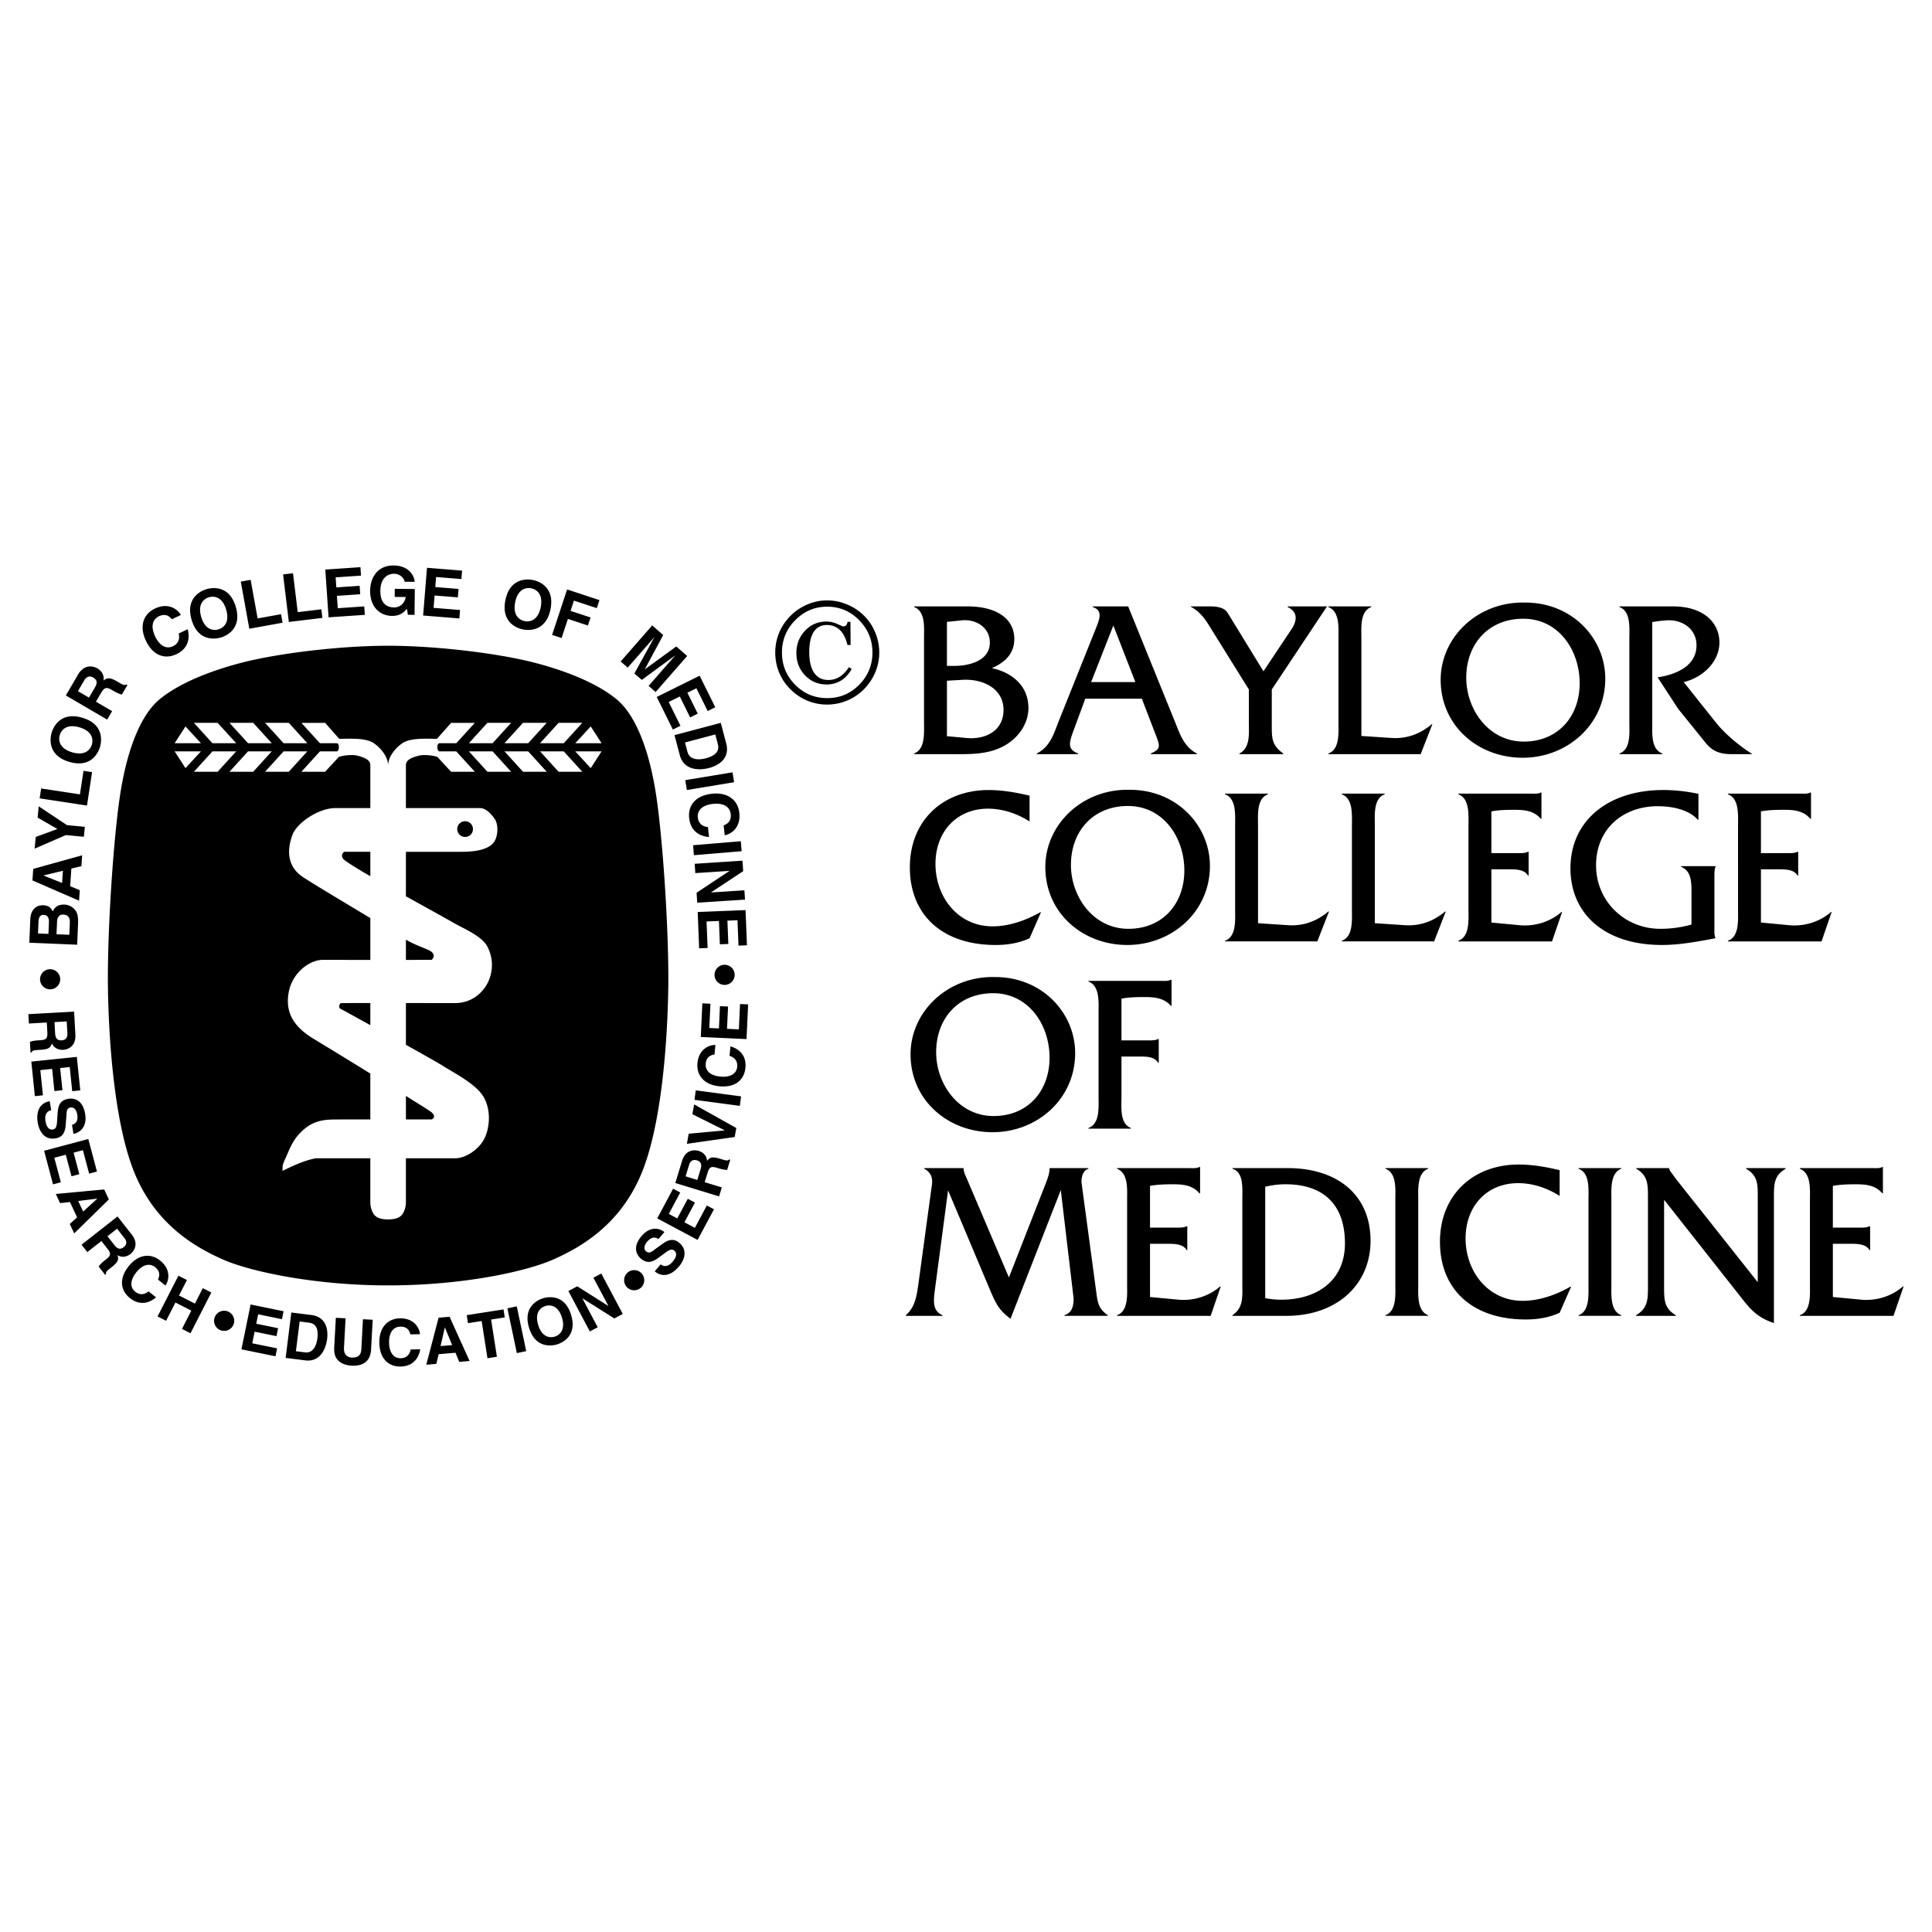 <svg xmlns="http://www.w3.org/2000/svg" width="2500" height="2500" viewBox="0 0 192.756 192.756"><g fill-rule="evenodd" clip-rule="evenodd"><path fill="#fff" d="M0 0h192.756v192.756H0V0z"/><path d="M92.19 63.636c0-1.008.157-2.644-.986-3.069V60.5h5.31c2.957 0 4.683 1.254 4.683 3.249 0 1.501-.965 2.353-2.24 2.913 2.016.425 3.65 1.77 3.65 3.965 0 1.726-1.186 3.204-2.688 3.921-1.568.762-3.338.695-5.019.695h-3.697v-.067c1.12-.426.986-2.061.986-3.092v-8.448h.001zm4.235 9.993c1.837.179 3.696-.672 3.696-2.801 0-2.173-2.105-3.114-4.077-3.002l-1.568.089v5.534l1.949.18zm-1.21-7.192c1.456 0 3.541-.493 3.541-2.33 0-1.546-1.436-2.353-2.779-2.218l-1.501.157v4.391h.739zM108.279 69.708l-1.164 3.158c-.471 1.255-.627 1.905.447 2.308v.067h-4.121v-.067c1.299-.649 1.68-1.904 2.172-3.182l3.742-9.342c.314-.807.738-1.748-.336-2.084V60.5h3.539l4.66 11.493c.516 1.277.92 2.532 2.195 3.182v.067h-4.592v-.067c1.098-.493.918-.74.314-2.308l-1.211-3.158h-5.645v-.001zm2.801-7.304l-2.217 5.646h4.412l-2.195-5.646zM126.885 72.33c0 1.344 0 2.016 1.143 2.845v.067h-4.369v-.067c1.098-.56.941-2.016.941-3.069V68.79l-3.721-5.982c-.604-.986-1.053-1.725-2.127-2.308h2.039c.717 0 1.389.157 1.68.627l3.584 5.848 2.777-4.167c.383-.56.896-1.635-.357-2.241V60.5h3.922l-5.512 8.29v3.54zM138.873 73.629c1.523.089 2.844-.426 3.965-1.367h.068l-1.166 2.98h-9.209v-.067c1.143-.403 1.008-2.061 1.008-3.069v-8.447c0-1.03.135-2.666-1.008-3.092V60.5h4.279v.067c-1.143.426-.984 2.084-.984 3.092v9.769l3.047.201zM160.158 67.714c0 4.571-3.787 7.886-8.246 7.886-4.436 0-8.176-3.181-8.176-7.774 0-4.256 3.695-7.819 8.4-7.707 4.706-.022 8.022 3.562 8.022 7.595zm-13.869-.089c0 3.137 2.219 6.363 5.736 6.363 3.406 0 5.578-2.487 5.578-5.825 0-3.271-2.084-6.431-5.623-6.431-3.472 0-5.691 2.51-5.691 5.893zM166.906 60.5c3.002 0 4.639 1.568 4.639 3.607 0 1.972-1.727 3.518-3.562 3.943l3.227 4.055c.939 1.165 2.352 2.33 3.629 3.137h-2.061c-1.188 0-1.928-.292-2.6-1.121l-2.734-3.383-2.061-3.159c1.793-.269 3.877-1.098 3.877-3.204 0-1.613-1.391-2.554-2.891-2.487a11.95 11.95 0 0 0-1.523.179v10.038c0 1.031-.135 2.666 1.008 3.069v.067h-4.279v-.067c1.143-.403.986-2.061.986-3.069v-8.447c0-1.03.156-2.666-.986-3.092V60.5h5.331zM102.721 81.958c-1.232-.784-2.666-1.277-4.145-1.277-3.092 0-5.243 2.263-5.243 5.512 0 3.293 2.24 6.228 5.69 6.228 1.68 0 3.361-.604 4.771-1.411h.068l-1.143 2.599c-1.053.493-2.219.672-3.383.672-5.288 0-8.559-2.958-8.559-7.752 0-4.638 3.271-7.707 7.864-7.707 1.367 0 2.756.247 4.078.56v2.576h.002zM120.715 86.395c0 4.57-3.785 7.886-8.244 7.886-4.436 0-8.178-3.181-8.178-7.774 0-4.257 3.697-7.819 8.4-7.708 4.705-.022 8.022 3.563 8.022 7.596zm-13.867-.09c0 3.137 2.217 6.363 5.734 6.363 3.406 0 5.58-2.487 5.58-5.825 0-3.271-2.084-6.43-5.625-6.43-3.473 0-5.689 2.509-5.689 5.892zM128.561 92.31c1.525.089 2.846-.426 3.967-1.367h.066l-1.164 2.98h-9.209v-.067c1.143-.403 1.008-2.061 1.008-3.069V82.34c0-1.031.135-2.667-1.008-3.092v-.067h4.279v.067c-1.143.425-.986 2.083-.986 3.092v9.768l3.047.202zM140.213 92.31c1.523.089 2.846-.426 3.967-1.367h.066l-1.164 2.98h-9.209v-.067c1.143-.403 1.008-2.061 1.008-3.069V82.34c0-1.031.135-2.667-1.008-3.092v-.067h4.279v.067c-1.143.425-.986 2.083-.986 3.092v9.768l3.047.202zM148.795 92.041l2.846.27c1.479.134 3.025-.336 4.145-1.322h.068l-1.008 2.935h-9.344v-.067c1.143-.403 1.008-2.061 1.008-3.069V82.34c0-1.031.135-2.667-1.008-3.092v-.067h7.17c.381 0 .762.044 1.053-.112h.066v2.621h-.066c-.695-.807-1.613-.896-2.645-.896-.783 0-1.568.022-2.285.157v4.167h2.666c.359 0 .717 0 .986-.135h.066v2.375h-.066c-.359-.65-1.299-.627-1.994-.627h-1.658v5.31zM169.453 81.779h-.066c-.918-1.03-2.621-1.344-3.988-1.344-3.494 0-6.16 2.285-6.16 5.892s2.867 6.34 6.406 6.34a11.36 11.36 0 0 0 3.115-.425v-3.227c0-1.03-.023-2.128-1.031-2.531v-.068h3.428v.068c-.111.269-.111.627-.111.963V92.6c0 .336-.023.694.111 1.008-1.791.335-3.539.672-5.354.672-5.736 0-9.119-3.136-9.119-7.64 0-4.817 3.83-7.819 9.252-7.819 1.188 0 2.354.134 3.518.381v2.577h-.001zM175.689 92.041l2.846.27c1.479.134 3.023-.336 4.145-1.322h.066l-1.008 2.935h-9.342v-.067c1.143-.403 1.008-2.061 1.008-3.069V82.34c0-1.031.135-2.667-1.008-3.092v-.067h7.168c.381 0 .762.044 1.055-.112h.066v2.621h-.066c-.695-.807-1.615-.896-2.645-.896-.783 0-1.568.022-2.285.157v4.167h2.666c.357 0 .717 0 .986-.135h.066v2.375h-.066c-.359-.65-1.301-.627-1.994-.627h-1.658v5.31zM107.268 105.076c0 4.57-3.785 7.885-8.244 7.885-4.436 0-8.177-3.182-8.177-7.773 0-4.258 3.697-7.818 8.402-7.707 4.704-.024 8.019 3.562 8.019 7.595zm-13.868-.09c0 3.137 2.218 6.361 5.734 6.361 3.406 0 5.58-2.486 5.58-5.824 0-3.271-2.084-6.43-5.625-6.43-3.471.001-5.689 2.511-5.689 5.893zM111.889 109.467c0 1.008-.18 2.645.941 3.07v.066h-4.234v-.066c1.143-.404 1.008-2.062 1.008-3.07v-8.447c0-1.029.135-2.666-1.008-3.092v-.066h7.168c.381 0 .762.045 1.055-.113h.066v2.6h-.066c-.695-.783-1.613-.873-2.645-.873-.783 0-1.568.021-2.285.156v4.168h2.688c.336 0 .695 0 .965-.135h.066v2.375h-.066c-.359-.672-1.301-.627-1.994-.627h-1.658v4.054h-.001zM104.379 117.953c.178-.471.336-.918.336-1.389v-.023h3.875v.068c-.537.156-.693.807-.693 1.32l1.479 11.002c.133 1.053.246 1.658 1.143 2.285v.066h-4.324v-.066c.783-.246.918-.918.918-1.68l-1.277-10.801-5.018 12.84c-1.121-.852-1.436-1.457-1.973-2.711l-4.256-10.105-1.276 9.635c-.18 1.365-.336 2.352.717 2.822v.066h-3.652v-.066c.941-.828 1.076-1.928 1.254-3.137l1.277-9.387c.089-.629.336-1.523-.694-2.084v-.068h3.921v.023c0 .357.179.693.314 1.008l4.21 9.881 3.719-9.499zM114.738 129.402l2.846.268c1.479.135 3.023-.336 4.145-1.32h.066l-1.008 2.934h-9.342v-.066c1.143-.404 1.008-2.061 1.008-3.07v-8.445c0-1.031.135-2.666-1.008-3.092v-.068h7.168c.381 0 .762.045 1.053-.111h.068v2.621h-.068c-.693-.807-1.611-.896-2.643-.896-.785 0-1.568.023-2.285.158v4.166h2.666c.357 0 .717 0 .986-.135h.066v2.375h-.066c-.359-.648-1.301-.627-1.994-.627h-1.658v5.308zM123.947 119.611c0-1.031.156-2.666-.986-3.002v-.068h5.49c5.107 0 8.289 2.779 8.289 7.238 0 4.412-3.383 7.504-8.4 7.504h-5.379v-.066c1.121-.762.986-1.838.986-3.158v-8.448zm2.285 9.903a7.888 7.888 0 0 0 1.637.156c3.338 0 6.316-1.746 6.316-5.623 0-3.92-2.195-5.893-5.936-5.893-.672 0-1.346.09-2.018.246v11.114h.001zM139.213 119.701c0-1.031.156-2.666-.986-3.092v-.068h4.256v.068c-1.119.426-.984 2.084-.984 3.092v8.445c0 1.01-.135 2.645.984 3.07v.066h-4.256v-.066c1.119-.404.986-2.061.986-3.07v-8.445zM155.609 119.32c-1.232-.785-2.666-1.277-4.145-1.277-3.092 0-5.242 2.264-5.242 5.512 0 3.293 2.24 6.229 5.689 6.229 1.682 0 3.361-.605 4.773-1.412h.066l-1.143 2.6c-1.053.492-2.217.672-3.383.672-5.287 0-8.559-2.957-8.559-7.752 0-4.639 3.271-7.707 7.865-7.707 1.365 0 2.756.246 4.076.561v2.574h.003zM158.482 119.701c0-1.031.156-2.666-.986-3.092v-.068h4.256v.068c-1.119.426-.984 2.084-.984 3.092v8.445c0 1.01-.135 2.645.984 3.07v.066h-4.256v-.066c1.119-.404.986-2.061.986-3.07v-8.445zM166.029 128.371c0 1.256-.021 2.15 1.166 2.846v.066h-3.965v-.066c1.186-.695 1.186-1.59 1.186-2.846v-8.939c0-1.254 0-2.15-1.164-2.822v-.068h3.271v.023c.09.268.18.381.336.561l.312.447 8.201 10.352v-8.492c0-1.254.021-2.15-1.166-2.822v-.068h3.943v.068c-1.164.672-1.164 1.568-1.164 2.822v12.57c-1.592-.539-2.285-1.277-3.271-2.555l-7.686-9.746v8.669h.001zM182.865 129.402l2.844.268c1.479.135 3.025-.336 4.145-1.32h.068l-1.008 2.934h-9.344v-.066c1.143-.404 1.008-2.061 1.008-3.07v-8.445c0-1.031.135-2.666-1.008-3.092v-.068h7.17c.381 0 .762.045 1.053-.111h.066v2.621h-.066c-.693-.807-1.613-.896-2.645-.896-.783 0-1.566.023-2.283.158v4.166h2.664c.359 0 .719 0 .986-.135h.068v2.375h-.068c-.357-.648-1.299-.627-1.994-.627h-1.656v5.308zM85.728 68.312c-.878.893-1.942 1.339-3.193 1.339-1.25 0-2.315-.442-3.196-1.328-.88-.885-1.321-1.958-1.321-3.218s.442-2.337 1.328-3.233c.885-.895 1.948-1.343 3.188-1.343 1.241 0 2.303.449 3.186 1.347s1.324 1.974 1.324 3.229c0 1.246-.439 2.315-1.316 3.207zm-1.164-6.271c-.035.17-.084.288-.15.354-.065.066-.164.099-.295.099-.035 0-.229-.081-.584-.241a2.609 2.609 0 0 0-1.087-.241c-.842 0-1.55.304-2.127.912-.577.608-.865 1.355-.865 2.24 0 .876.289 1.616.868 2.219s1.292.905 2.139.905a2.71 2.71 0 0 0 1.438-.383c.417-.255.775-.641 1.073-1.156l-.27-.19c-.283.428-.593.75-.931.963a2.05 2.05 0 0 1-1.12.321c-.623 0-1.097-.237-1.423-.711-.326-.475-.489-1.164-.489-2.068 0-.891.15-1.564.449-2.021.299-.458.738-.686 1.317-.686.515 0 .947.169 1.295.507.348.338.597.833.748 1.485h.314l-.015-2.306h-.285v-.002zm-4.247-1.627a5.238 5.238 0 0 0-1.803 1.423 5 5 0 0 0-.868 1.525c-.2.56-.299 1.141-.299 1.744 0 .793.165 1.535.493 2.226s.801 1.289 1.419 1.795a5.1 5.1 0 0 0 1.529.873 5.112 5.112 0 0 0 1.732.295 5.17 5.17 0 0 0 4.007-1.898 5.28 5.28 0 0 0 .887-1.55c.207-.567.31-1.147.31-1.741a5.17 5.17 0 0 0-.511-2.244 5.007 5.007 0 0 0-1.408-1.792 5.26 5.26 0 0 0-1.543-.86 5.032 5.032 0 0 0-3.945.204zM2.925 94.055l.098-2.321c.049-1.17.792-1.439 1.285-1.418.685.029.862.423.953.626.244-.576.716-.709 1.188-.69.379.017.731.191.967.454.254.283.41.55.369 1.527L7.7 94.254l-4.775-.199zm3.99-.791l.051-1.224c.021-.485-.181-.774-.666-.794-.419-.018-.594.334-.608.693l-.054 1.27 1.277.055zm-2.081-.088l.049-1.171c.016-.393-.124-.711-.502-.727-.393-.017-.524.257-.543.709l-.048 1.145 1.044.044zM7.959 88.812l-.071 1.049-4.651-2.022.078-1.148 4.88-1.357-.073 1.083-1.003.239L7 88.414l.959.398zm-1.765-.72l.083-1.214-1.925.463-.002.013 1.844.738zM8.464 82.494l-.096.993-1.794-.173-3.119 1.358.112-1.172 2.162-.789-1.976-1.139.109-1.126 2.82 1.876 1.782.172zM7.974 79.254l.358-2.349.855.13-.508 3.336-4.724-.72.15-.986 3.869.589zM5.151 73.106c.178-.606.907-2.126 3.059-1.497s1.946 2.303 1.769 2.909c-.178.607-.907 2.126-3.059 1.497-2.151-.629-1.946-2.303-1.769-2.909zm4.017 1.175c.151-.517.045-1.338-1.239-1.714-1.283-.375-1.815.259-1.967.776s-.045 1.339 1.238 1.714c1.284.376 1.817-.259 1.968-.776zM6.568 69.385l1.22-2.085c.641-1.098 1.569-.825 1.925-.617.454.266.71.724.61 1.212.347-.251.581-.362 1.351.088.603.353.752.44.929.297l.109.064-.557.953c-.229-.057-.462-.147-.887-.395-.563-.329-.802-.422-1.175.216l-.521.89 1.614.944-.494.844-4.124-2.411zm2.901-.794c.262-.448.235-.757-.173-.996-.218-.127-.597-.218-.893.288l-.628 1.074 1.103.645.591-1.011zM17.148 61.783c-.195-.224-.565-.644-1.31-.29-.432.206-.932.798-.351 2.018.37.774 1.008 1.325 1.771.962.499-.238.712-.686.568-1.266l.901-.429c.266 1.022-.035 1.969-1.115 2.484-1.147.546-2.34.164-3.05-1.325-.718-1.508-.213-2.692.897-3.221 1.292-.616 2.237.024 2.589.639l-.9.428zM20.607 58.781c.605-.18 2.278-.39 2.915 1.76.637 2.149-.881 2.883-1.487 3.062s-2.278.391-2.915-1.759.88-2.884 1.487-3.063zm1.188 4.012c.517-.153 1.149-.688.77-1.97s-1.202-1.386-1.718-1.233c-.517.153-1.15.688-.77 1.97.38 1.282 1.202 1.386 1.718 1.233zM25.702 61.701l2.338-.422.153.851-3.32.599-.849-4.703.983-.176.695 3.851zM29.704 61.074l2.358-.285.104.859-3.349.405-.574-4.743.99-.12.471 3.884zM36.017 57.43l-2.529.173.069 1.002 2.323-.159.058.843-2.324.159.084 1.234 2.642-.18.058.843-3.618.246-.325-4.765 3.505-.239.057.843zM39.387 58.748l1.997.019-.024 2.576-.666-.006-.094-.6c-.256.291-.626.72-1.498.712-1.151-.011-2.188-.846-2.173-2.523.012-1.304.749-2.529 2.359-2.507 1.464.014 2.035.971 2.082 1.63l-.999-.009c.002-.187-.332-.789-1.037-.795-.712-.006-1.376.48-1.387 1.705-.012 1.304.697 1.65 1.375 1.656.22.002.953-.078 1.168-1.041l-1.111-.01.008-.807zM46.034 57.772l-2.527-.204-.081 1.002 2.322.187-.068.842-2.322-.187-.1 1.234 2.64.212-.068.843-3.614-.291.384-4.763 3.502.283-.068.842zM53.173 57.869c.619.126 2.195.725 1.749 2.922-.446 2.198-2.131 2.134-2.75 2.008s-2.195-.725-1.748-2.922c.446-2.198 2.13-2.134 2.749-2.008zm-.833 4.101c.528.107 1.337-.067 1.604-1.378.266-1.311-.411-1.788-.938-1.896-.529-.107-1.338.068-1.604 1.378s.41 1.789.938 1.896zM56.029 63.657l-.947-.313 1.498-4.536 3.228 1.066-.265.802-2.281-.753-.338 1.023 1.997.66-.265.802-1.996-.659-.631 1.908zM65.413 69.044l-.702-.613 2.629-3.006-.01-.009-3.3 2.419-.737-.644 1.973-3.579-.01-.009-2.629 3.006-.701-.614 3.145-3.597 1.097.959-1.828 3.406.011.008 3.12-2.274 1.087.95-3.145 3.597zM70.605 70.94l-1.125-2.272-.899.446 1.033 2.087-.758.375-1.033-2.087-1.109.55 1.176 2.372-.758.376-1.61-3.25 4.281-2.12 1.56 3.148-.758.375zM71.912 72.121l.54 2.039c.412 1.556-.827 2.229-1.702 2.461-.99.262-2.522.248-2.927-1.276l-.529-2 4.618-1.224zm-3.571 1.957l.249.939c.208.785 1.069.839 1.828.638 1.364-.361 1.301-1.04 1.192-1.451l-.245-.927-3.024.801zM68.531 78.823l-.163-.986 4.713-.782.163.985-4.713.783zM72.199 82.346c.275-.111.794-.322.704-1.142-.052-.476-.446-1.143-1.789-.996-.854.094-1.583.515-1.491 1.355.06.549.413.898 1.008.954l.109.992c-1.053-.085-1.848-.681-1.979-1.872-.139-1.263.615-2.263 2.256-2.443 1.66-.182 2.611.684 2.746 1.908.156 1.422-.76 2.104-1.455 2.234l-.109-.99zM69.233 85.324l-.083-.995 4.762-.399.083.995-4.762.399zM74.27 88.825l.06.929-4.768.31-.064-.996 3.273-2.167-.001-.013-3.4.221-.06-.929 4.768-.31.068 1.048-3.197 2.109.001.014 3.32-.216zM73.679 94.346l-.1-2.534-1.005.04.093 2.327-.845.033-.093-2.327-1.236.05.105 2.646-.845.034-.143-3.624 4.774-.19.14 3.511-.845.034zM7.394 100.93l.127 2.305c.067 1.213-.816 1.484-1.21 1.506-.502.029-.947-.201-1.125-.645-.145.385-.272.596-1.124.643-.667.035-.832.045-.897.252l-.121.008-.058-1.055c.212-.076.445-.127.915-.152.622-.035.862-.086.823-.791l-.055-.984-1.784.1-.052-.934 4.561-.253zM5.5 103.092c.027.494.212.727.663.701.241-.012.591-.141.56-.699l-.065-1.188-1.219.068.061 1.118zM7.206 108.869l-.248-2.408-.956.098.229 2.212-.803.084-.229-2.212-1.176.121.26 2.515-.804.084-.355-3.447 4.541-.469.344 3.34-.803.082zM5.107 110.771c-.25.047-.706.252-.569 1.074.074.445.263.924.74.844.352-.059.39-.412.423-.908l.033-.502c.048-.756.095-1.484 1.086-1.65.502-.084 1.432.039 1.674 1.502.229 1.379-.612 1.9-1.163 1.998l-.15-.904c.196-.059.661-.213.524-1.035-.06-.357-.263-.762-.67-.693-.351.059-.378.359-.391.555l-.087 1.143c-.049.641-.206 1.246-1.015 1.381-1.355.225-1.704-1.135-1.77-1.529-.273-1.645.627-2.084 1.186-2.178l.149.902zM8.893 117.094l-.622-2.342-.928.248.572 2.15-.781.207-.571-2.15-1.143.303.65 2.445-.78.209-.89-3.35 4.411-1.173.863 3.244-.781.209zM5.994 120.035l-.424-.912 4.827-.451.464.996-3.46 3.389-.438-.941.729-.662-.712-1.527-.986.108zm1.81-.211l.491 1.055 1.398-1.277-.005-.012-1.884.234zM11.726 121.367l1.424 1.816c.75.955.181 1.684-.129 1.928-.396.309-.893.375-1.291.115.101.396.116.643-.554 1.168-.525.412-.656.514-.59.723l-.095.074-.651-.832c.13-.182.292-.357.663-.648.49-.383.657-.562.222-1.119l-.608-.775-1.407 1.103-.577-.736 3.593-2.817zm-.314 2.856c.306.391.59.475.946.195.19-.148.404-.453.058-.893l-.733-.938-.96.754.689.882zM15.763 127.662c.111-.262.318-.754-.297-1.246-.357-.287-1.075-.469-1.88.539-.512.641-.719 1.42-.088 1.924.412.328.887.326 1.325-.039l.745.596c-.769.654-1.708.791-2.602.076-.949-.758-1.116-1.941-.132-3.174.996-1.246 2.224-1.307 3.143-.572 1.068.854.913 1.934.531 2.492l-.745-.596zM17.503 129.951l-.932 1.824-.85-.435 2.078-4.065.85.434-.788 1.541 1.586.811.787-1.541.85.433-2.079 4.067-.849-.436.932-1.822-1.585-.811zM28.131 131.615l-2.373-.486-.193.939 2.181.448-.162.791-2.18-.446-.237 1.159 2.479.507-.162.791-3.396-.695.916-4.473 3.289.674-.162.791zM29.065 130.949l2 .25c1.527.191 1.68 1.529 1.572 2.389-.122.971-.682 2.324-2.177 2.137l-1.962-.246.567-4.53zm.458 3.863l.921.115c.77.096 1.126-.648 1.219-1.393.168-1.336-.456-1.523-.86-1.574l-.908-.113-.372 2.965zM37.022 134.637c-.064 1.201-.816 1.676-1.965 1.615-.419-.023-1.036-.158-1.418-.631-.232-.293-.308-.666-.296-1.125l.163-3.021.972.053-.159 2.959c-.034.635.319.934.764.957.654.035.938-.268.968-.82l.161-3.004.972.053-.162 2.964zM40.949 133.129c-.081-.271-.236-.783-1.024-.77-.458.008-1.127.324-1.105 1.615.014.82.351 1.551 1.159 1.537.528-.008.892-.312.996-.875l.954-.016c-.174.994-.811 1.699-1.955 1.719-1.214.02-2.1-.785-2.126-2.361-.028-1.598.88-2.426 2.057-2.447 1.367-.023 1.936.908 1.999 1.582l-.955.016zM43.532 136.072l-1.001.088 1.227-4.691 1.096-.094 1.997 4.41-1.033.09-.373-.912-1.679.145-.234.964zm.42-1.773l1.159-.1-.72-1.75h-.013l-.426 1.85zM49.577 135.363l-.942.149-.58-3.713-1.364.213-.125-.799 3.67-.572.124.797-1.363.212.58 3.713zM52.501 134.803l-.933.197-.943-4.467.934-.197.942 4.467zM54.187 129.527c.578-.174 2.176-.385 2.795 1.668.619 2.053-.828 2.76-1.406 2.936-.579.174-2.176.383-2.795-1.668-.619-2.053.828-2.76 1.406-2.936zm1.155 3.83c.493-.148 1.096-.662.726-1.887-.369-1.223-1.155-1.318-1.648-1.17s-1.096.662-.726 1.887c.369 1.225 1.155 1.319 1.648 1.17zM59.206 127.48l.786-.418 2.142 4.032-.842.447-3.173-2-.011.006 1.527 2.875-.786.416-2.141-4.031.887-.471 3.092 1.957.011-.006-1.492-2.807zM65.917 126.143c.197.16.648.377 1.188-.258.292-.344.536-.797.168-1.109-.271-.23-.566-.031-.967.262l-.404.299c-.609.451-1.196.885-1.961.234-.387-.33-.892-1.119.068-2.248.907-1.064 1.847-.756 2.277-.398l-.594.697c-.171-.113-.588-.367-1.128.266-.235.277-.414.691-.1.961.271.23.519.057.677-.059l.929-.67c.52-.375 1.085-.646 1.709-.115 1.045.891.23 2.033-.029 2.34-1.08 1.268-1.996.863-2.427.494l.594-.696zM67.868 118.977l-1.142 2.136.847.451 1.049-1.962.712.38-1.049 1.963 1.043.559 1.193-2.233.711.381-1.633 3.055-4.025-2.15 1.582-2.961.712.381zM67.375 118.029l.675-2.207c.355-1.16 1.278-1.111 1.655-.996.48.146.819.516.833.992.268-.311.461-.463 1.275-.215.639.195.796.244.929.072l.116.035-.309 1.01c-.225-.004-.461-.035-.911-.174-.596-.182-.838-.215-1.044.459l-.288.943 1.708.521-.273.895-4.366-1.335zm2.522-1.375c.145-.475.051-.756-.38-.889-.231-.07-.604-.072-.768.463l-.348 1.137 1.167.357.329-1.068zM69.076 111.162l.181-.974 4.207 2.357-.166.894-4.769.682.186-1.008 3.58-.332.002-.013-3.221-1.606zM73.939 109.387l-.126.945-4.525-.603.126-.946 4.525.604zM71.287 105.205c-.279.051-.806.15-.878.936-.042.455.2 1.154 1.485 1.273.817.074 1.581-.18 1.656-.984.048-.525-.215-.92-.762-1.086l.088-.949c.97.281 1.601.99 1.496 2.131-.112 1.209-1.009 2-2.579 1.855-1.589-.146-2.315-1.139-2.207-2.311.125-1.361 1.114-1.826 1.79-1.814l-.089.949zM70.881 100.143l-.112 2.419.96.045.102-2.222.807.037-.103 2.223 1.182.054.116-2.527.808.037-.16 3.461-4.562-.211.155-3.354.807.038zM5.001 98.707a1.004 1.004 0 1 0 0-2.008 1.004 1.004 0 0 0 0 2.008zM72.294 98.264a1.004 1.004 0 1 0 0-2.008 1.004 1.004 0 0 0 0 2.008zM63.272 128.73a1.004 1.004 0 1 0 0-2.008 1.004 1.004 0 0 0 0 2.008zM22.364 132.783a1.005 1.005 0 0 0 0-2.01 1.005 1.005 0 0 0 0 2.01zM22.231 125.656c-2.662-1.184-6.566-3.365-8.726-8.432-2.145-5.027-2.669-13.828-2.736-18.709-.074-5.397.518-14.493 1.183-19.004.629-4.266 1.922-8.061 3.993-9.761 1.86-1.528 4.85-2.77 8.134-3.624 3.697-.961 9.909-1.7 14.642-1.7 4.733 0 10.945.739 14.642 1.7 3.285.854 6.274 2.096 8.134 3.624 2.07 1.701 3.364 5.496 3.993 9.761.666 4.511 1.257 13.606 1.184 19.004-.067 4.881-.592 13.682-2.736 18.709-2.16 5.066-6.064 7.248-8.726 8.432-2.663 1.182-8.948 2.588-16.491 2.588-7.396 0-13.828-1.406-16.49-2.588zm18.267-29.885c.82 0 2.034-.009 2.578-.009.305-.342.222-.61-.064-.832-.294-.228-1.662-.65-2.513-1.181v2.022h-.001zm0 15.913c.984 0 2.079.004 2.578.004.435-.211.157-.582-.064-.748-.373-.27-1.336-.855-2.513-1.598v2.342h-.001zm-3.55-11.61c-1.489 0-2.645.004-2.932.004-.166.094-.212.314-.12.527.553.295 1.699.93 3.052 1.674v-2.205zm0-15.09H34.34c-.37.259-.222.684.092.869.398.31 1.336.886 2.516 1.567v-2.436zm9.455-1.481a.784.784 0 1 0 0-1.568.784.784 0 0 0 0 1.568zm-19.957-6.505h2.366l1.849-2.033h-2.367l-1.848 2.033zm-3.55 0h2.366l1.849-2.033h-2.366l-1.849 2.033zm-3.549 0h2.367l1.849-2.033h-2.366l-1.85 2.033zm8.947-2.848h2.367l-1.849-2.033h-2.366l1.848 2.033zm-3.548 0h2.366l-1.849-2.033h-2.366l1.849 2.033zm-3.55 0h2.366l-1.849-2.033h-2.367l1.85 2.033zm-3.772 0h2.625l-1.543-1.673-1.082 1.673zm31.724.814h-2.367l1.849 2.033h2.367l-1.849-2.033zm3.55 0h-2.366l1.849 2.033h2.366l-1.849-2.033zm3.55 0h-2.367l1.849 2.033h2.366l-1.848-2.033zm-5.251-2.847H48.63l-1.849 2.033h2.367l1.849-2.033zm3.549 0H52.18l-1.849 2.033h2.366l1.849-2.033zm3.55 0H55.73l-1.849 2.033h2.367l1.848-2.033zm-12.682 43.445c1.035 0 2.444-.893 2.981-2.109.458-1.035.605-2.697-.134-3.992s-2.951-2.414-3.993-3.068c-.624-.393-2.106-1.225-3.77-2.152v-4.166c1.997 0 3.917.004 4.879.004 1.488 0 2.51-.795 3.092-1.691a3.94 3.94 0 0 0 .161-3.937c-.554-1.073-2.366-1.794-3.42-2.404-.888-.514-2.76-1.54-4.713-2.625v-4.437h5.545c1.405 0 2.81-.222 3.309-1.072.337-.575.388-1.664 0-2.218-.579-.828-1.091-1.073-1.46-1.073h-7.394v-4.289c0-.591.775-.795 1.219-.924.444-.129 1.331-.092 1.923.111l1.368 1.479h2.367l-1.849-2.033h-1.673c-.277 0-.296-.814-.01-.814h1.683l1.849-2.033h-2.367l-1.414 1.599c-1.119-.028-2.484-.079-3.263.324-.537.277-1.609 1.257-1.609 2.348 0-1.091-1.072-2.07-1.608-2.348-.778-.403-2.145-.352-3.263-.324l-1.414-1.599H30.07l1.849 2.033h1.682c.287 0 .268.814-.009.814h-1.673l-1.849 2.033h2.366l1.368-1.479c.592-.203 1.479-.241 1.922-.111.444.129 1.222.333 1.222.924v4.289h-3.477c-1.701 0-3.846 1.479-4.289 2.662-.444 1.184-.739 3.032 1.035 4.215.948.632 3.937 2.417 6.731 4.096v4.177c-2.109 0-4.069-.009-4.734-.009-1.332 0-3.032 1.275-3.402 3.197-.37 1.924.37 3.402 2.44 4.66.976.592 3.331 2.023 5.696 3.488v4.576c-1.383 0-2.582.004-3.07.004-1.257 0-2.366-.008-3.513.953-1.146.961-1.442 1.959-1.849 2.848-.407.887-.296.775-.333 1.33.924-.443 2.107-1.035 3.328-1.256h5.437v4.398c0 .443.15.904.341 1.174.222.314.628.527 1.432.527s1.211-.213 1.433-.527c.191-.27.343-.73.343-1.174v-4.398l4.917-.001zM18.506 76.637l1.543-1.673h-2.625l1.082 1.673zm40.431-4.16l-1.543 1.673h2.625l-1.082-1.673zm1.082 2.487h-2.625l1.543 1.673 1.082-1.673z"/></g></svg>